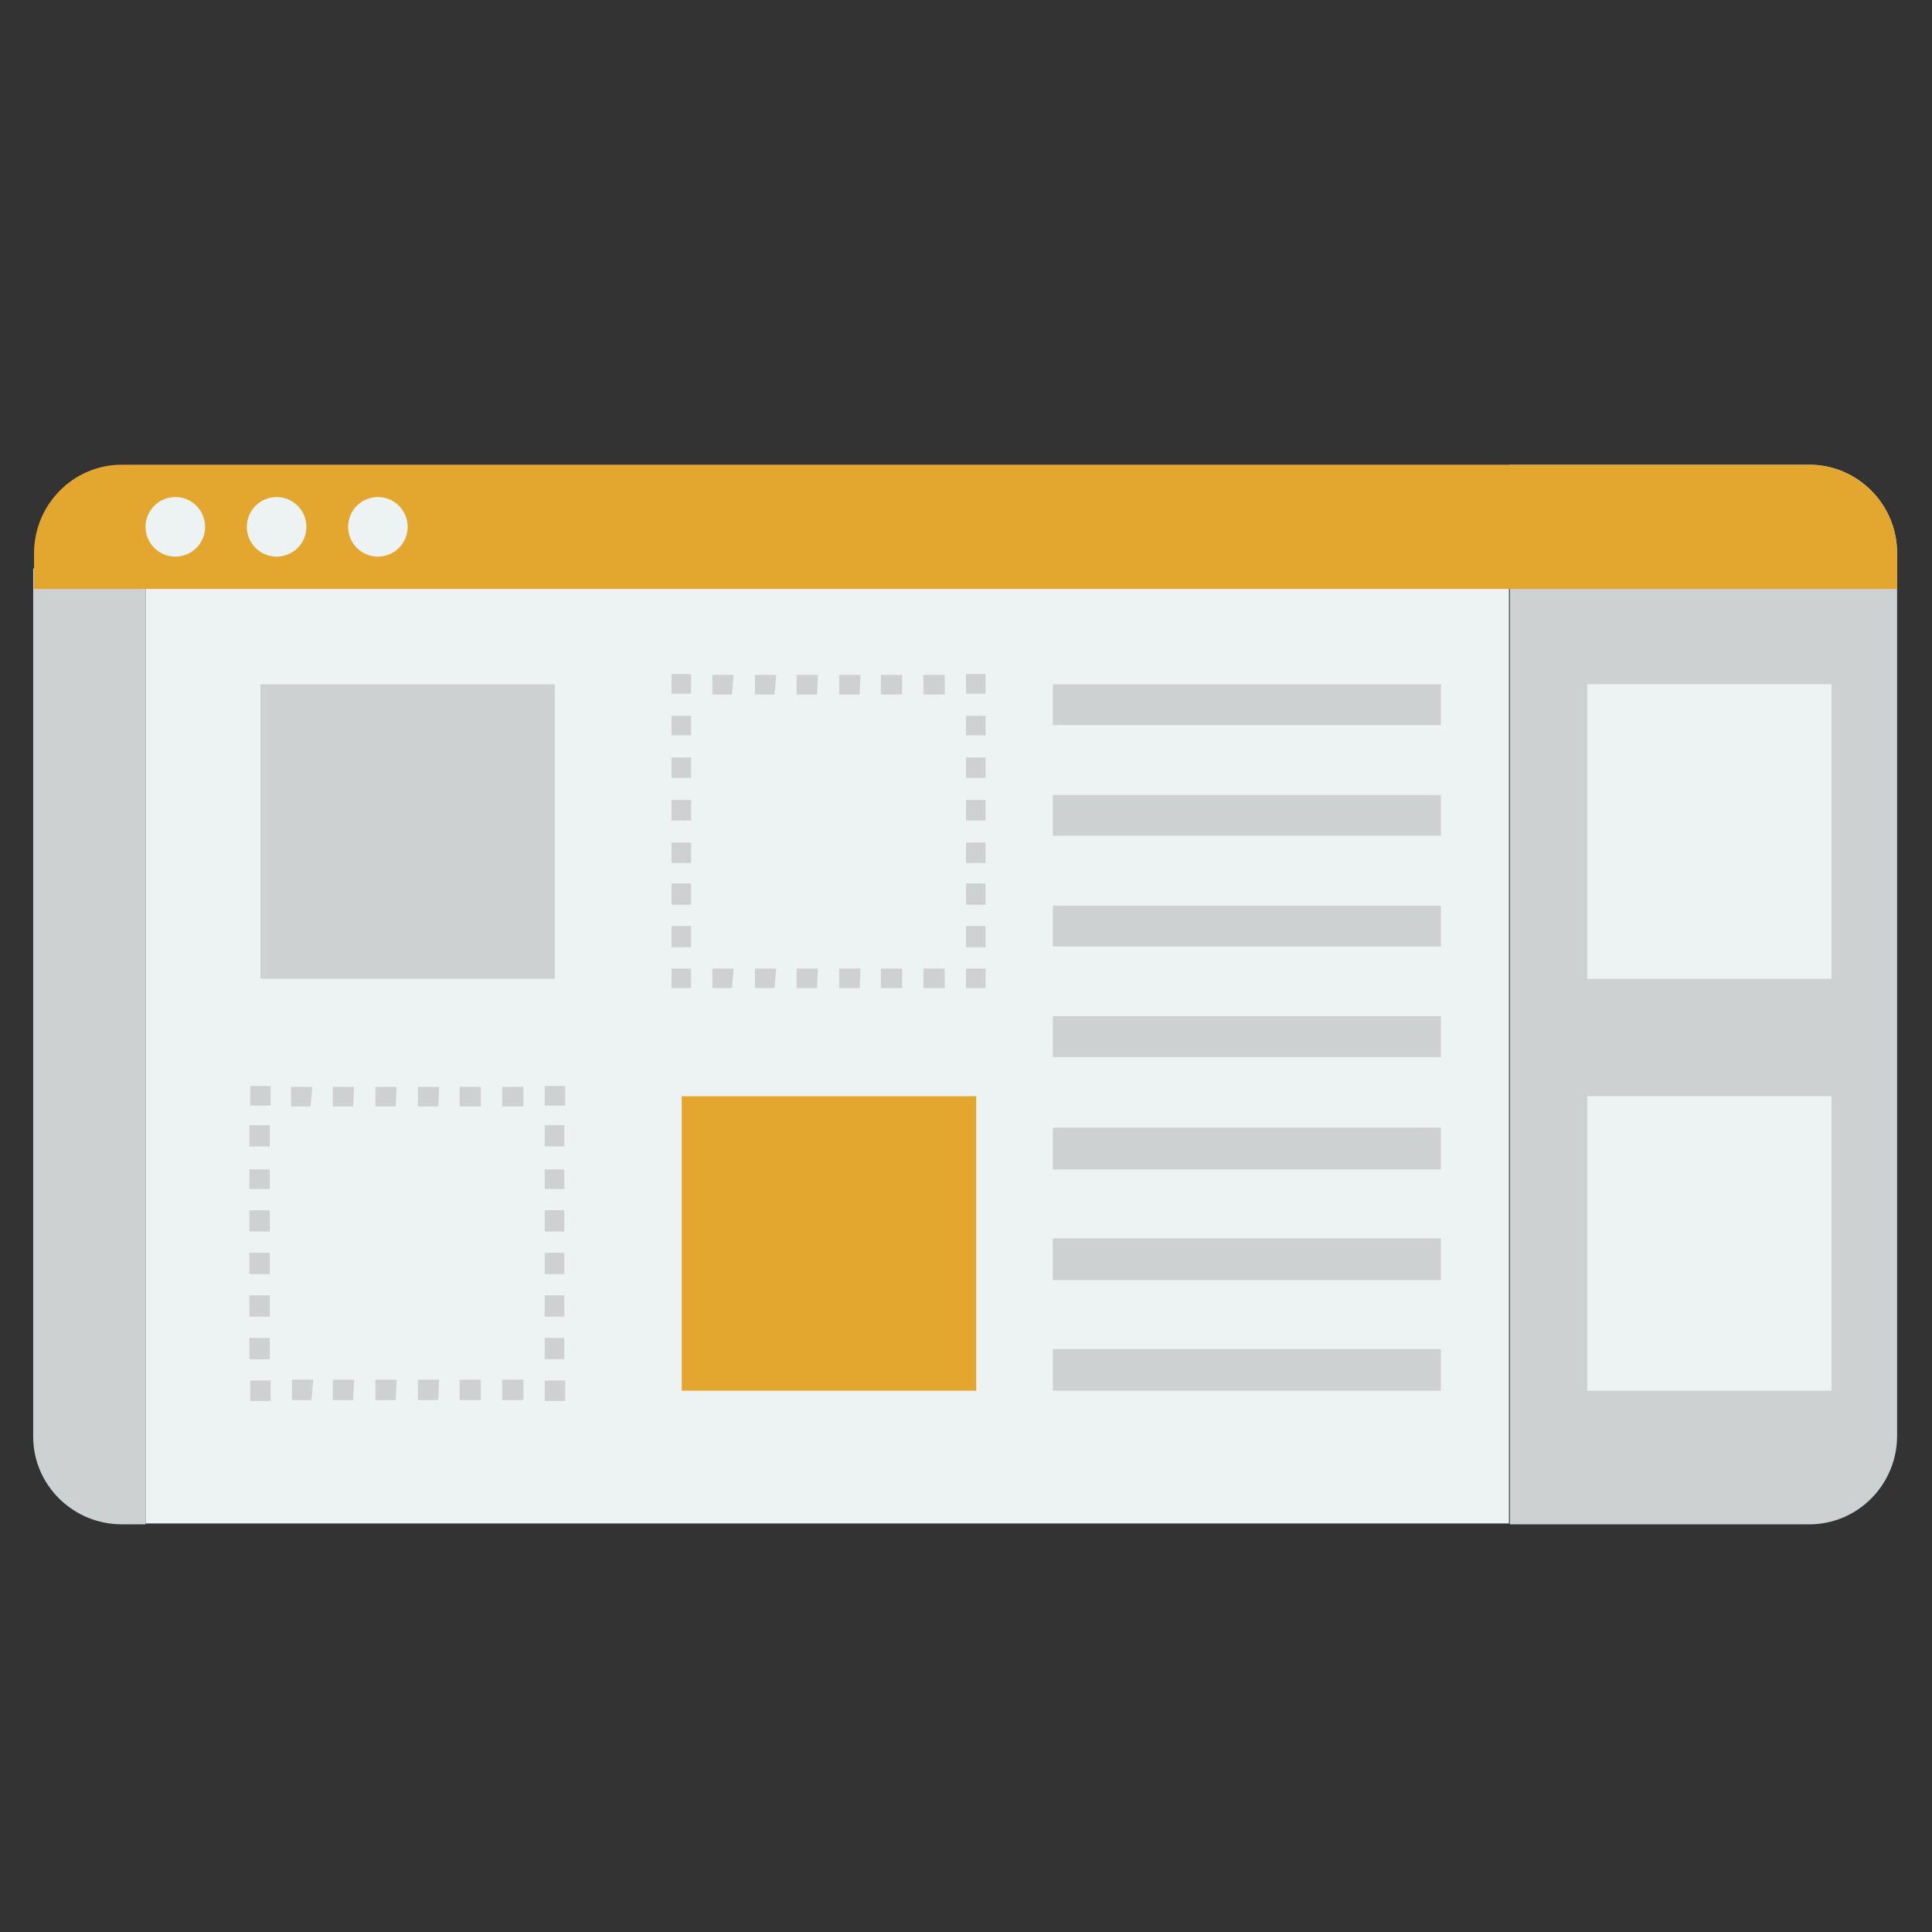 <?xml version="1.0" encoding="utf-8"?>
<!-- Generator: Adobe Illustrator 24.3.0, SVG Export Plug-In . SVG Version: 6.00 Build 0)  -->
<svg version="1.1" id="Layer_1" xmlns="http://www.w3.org/2000/svg" xmlns:xlink="http://www.w3.org/1999/xlink" x="0px" y="0px"
	 viewBox="0 0 227 227" style="enable-background:new 0 0 227 227;" xml:space="preserve">
<rect x="0" y="0" width="227" height="227" fill="#333333" stroke="none"/>
<style type="text/css">
	.st0{fill:none;}
	.st1{fill:#EDF3F3;}
	.st2{fill:#CDD1D1;}
	.st3{fill:#E3A72F;}
</style>
<rect y="0" class="st0" width="227" height="227"/>
<rect x="17.1" y="69.1" class="st1" width="160.2" height="109.9"/>
<path class="st2" d="M222.9,65v103.7c0,5.7-4.6,10.4-10.3,10.4c0,0,0,0,0,0h-35.2V54.6h35.2C218.2,54.6,222.9,59.2,222.9,65
	C222.9,65,222.9,65,222.9,65z"/>
<path class="st2" d="M17.1,66.8v112.3h-2.8c-5.7,0-10.4-4.6-10.4-10.3c0,0,0,0,0-0.1V66.8H17.1z"/>
<path class="st3" d="M222.9,65v4.2H4V65c0-5.7,4.6-10.4,10.3-10.4c0,0,0,0,0.1,0h198.1C218.2,54.6,222.9,59.2,222.9,65
	C222.9,65,222.9,65,222.9,65z"/>
<circle class="st1" cx="20.6" cy="61.9" r="3.5"/>
<circle class="st1" cx="32.5" cy="61.9" r="3.5"/>
<circle class="st1" cx="44.4" cy="61.9" r="3.5"/>
<rect x="30.6" y="80.4" class="st2" width="34.6" height="34.6"/>
<rect x="113.5" y="113.8" class="st2" width="2.3" height="2.3"/>
<path class="st2" d="M111,116.1h-2.5v-2.3h2.5V116.1z M106,116.1h-2.5v-2.3h2.5V116.1z M101,116.1h-2.4v-2.3h2.5L101,116.1z
	 M96,116.1h-2.4v-2.3h2.5L96,116.1z M91,116.1h-2.3v-2.3h2.5L91,116.1z M86,116.1h-2.3v-2.3h2.5L86,116.1z"/>
<rect x="78.9" y="113.8" class="st2" width="2.3" height="2.3"/>
<path class="st2" d="M81.2,111.3h-2.3v-2.5h2.3V111.3z M81.2,106.3h-2.3v-2.5h2.3V106.3z M81.2,101.4h-2.3v-2.4h2.3V101.4z
	 M81.2,96.4h-2.3V94h2.3V96.4z M81.2,91.4h-2.3V89h2.3V91.4z M81.2,86.4h-2.3v-2.3h2.3V86.4z"/>
<rect x="78.9" y="79.2" class="st2" width="2.3" height="2.3"/>
<path class="st2" d="M111,81.6h-2.5v-2.3h2.5V81.6z M106,81.6h-2.5v-2.3h2.5V81.6z M101,81.6h-2.4v-2.3h2.5L101,81.6z M96,81.6h-2.4
	v-2.3h2.5L96,81.6z M91,81.6h-2.3v-2.3h2.5L91,81.6z M86,81.6h-2.3v-2.3h2.5L86,81.6z"/>
<rect x="113.5" y="79.2" class="st2" width="2.3" height="2.3"/>
<path class="st2" d="M115.8,111.3h-2.3v-2.5h2.3V111.3z M115.8,106.3h-2.3v-2.5h2.3V106.3z M115.8,101.4h-2.3v-2.4h2.3V101.4z
	 M115.8,96.4h-2.3V94h2.3V96.4z M115.8,91.4h-2.3V89h2.3V91.4z M115.8,86.4h-2.3v-2.3h2.3V86.4z"/>
<rect x="64" y="162.2" class="st2" width="2.4" height="2.4"/>
<path class="st2" d="M61.5,164.5H59v-2.4h2.5L61.5,164.5z M56.5,164.5H54v-2.4h2.5L56.5,164.5z M51.5,164.5h-2.4v-2.4h2.5
	L51.5,164.5z M46.5,164.5h-2.4v-2.4h2.5L46.5,164.5z M41.5,164.5h-2.4v-2.4h2.5L41.5,164.5z M36.6,164.5h-2.3v-2.4h2.5L36.6,164.5z"
	/>
<rect x="29.4" y="162.2" class="st2" width="2.4" height="2.4"/>
<path class="st2" d="M31.7,159.7h-2.4v-2.5h2.4V159.7z M31.7,154.7h-2.4v-2.5h2.4V154.7z M31.7,149.7h-2.4v-2.5h2.4V149.7z
	 M31.7,144.7h-2.4v-2.5h2.4V144.7z M31.7,139.7h-2.4v-2.3h2.4V139.7z M31.7,134.7h-2.4v-2.5h2.4V134.7z"/>
<rect x="29.4" y="127.6" class="st2" width="2.4" height="2.3"/>
<path class="st2" d="M61.5,130H59v-2.3h2.5L61.5,130z M56.5,130H54v-2.3h2.5L56.5,130z M51.5,130h-2.4v-2.3h2.5L51.5,130z M46.5,130
	h-2.4v-2.3h2.5L46.5,130z M41.5,130h-2.4v-2.3h2.5L41.5,130z M36.5,130h-2.3v-2.3h2.5L36.5,130z"/>
<rect x="64" y="127.6" class="st2" width="2.4" height="2.3"/>
<path class="st2" d="M66.3,159.7H64v-2.5h2.3V159.7z M66.3,154.7H64v-2.5h2.3V154.7z M66.3,149.7H64v-2.5h2.3V149.7z M66.3,144.7H64
	v-2.5h2.3V144.7z M66.3,139.7H64v-2.3h2.3V139.7z M66.3,134.7H64v-2.5h2.3V134.7z"/>
<rect x="80.1" y="128.8" class="st3" width="34.6" height="34.6"/>
<rect x="186.5" y="80.4" class="st1" width="28.7" height="34.6"/>
<rect x="186.5" y="128.8" class="st1" width="28.7" height="34.6"/>
<rect x="123.7" y="80.4" class="st2" width="45.6" height="4.8"/>
<rect x="123.7" y="93.4" class="st2" width="45.6" height="4.8"/>
<rect x="123.7" y="106.4" class="st2" width="45.6" height="4.8"/>
<rect x="123.7" y="119.4" class="st2" width="45.6" height="4.8"/>
<rect x="123.7" y="132.5" class="st2" width="45.6" height="4.9"/>
<rect x="123.7" y="145.5" class="st2" width="45.6" height="4.9"/>
<rect x="123.7" y="158.5" class="st2" width="45.6" height="4.9"/>
</svg>
